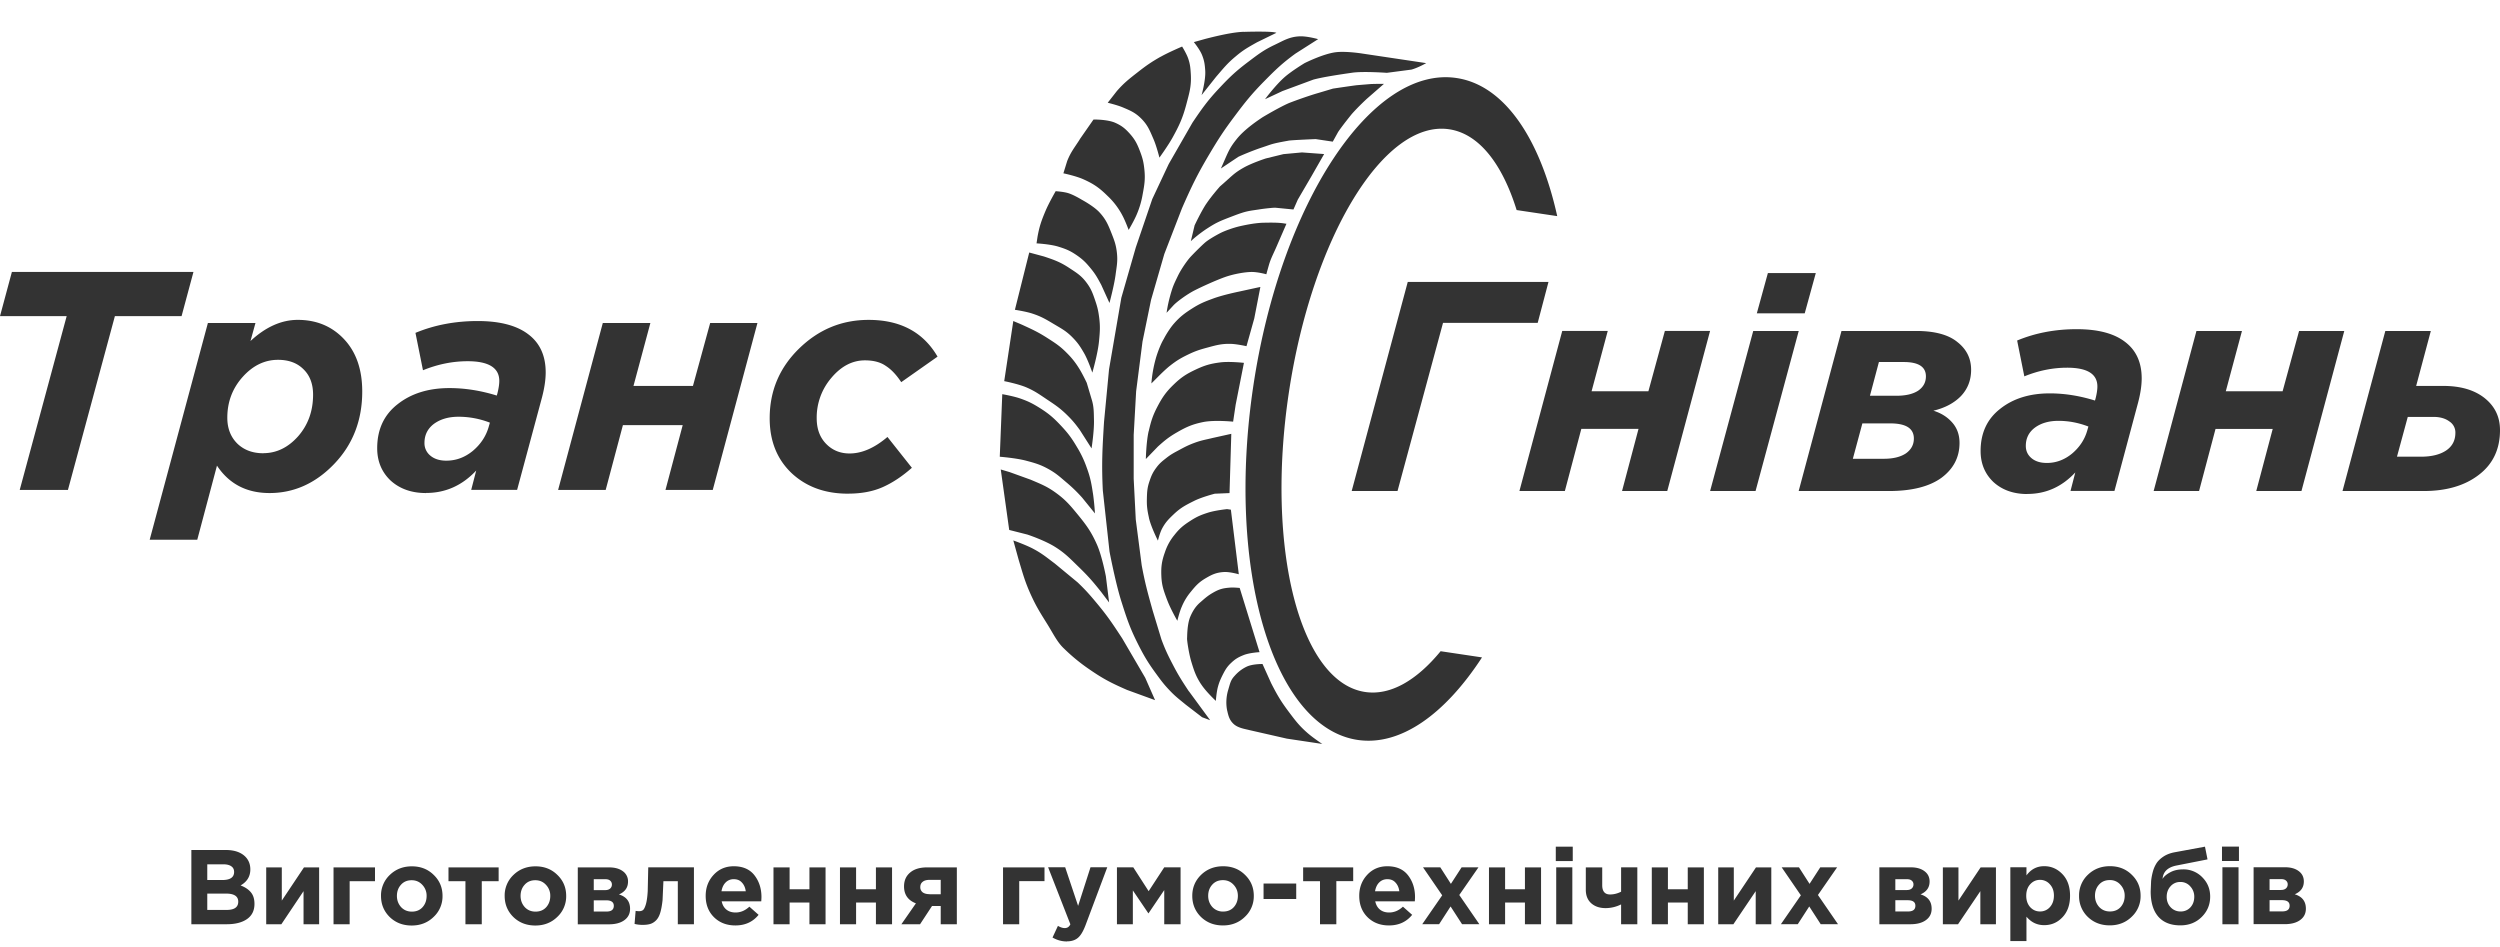 <svg xmlns="http://www.w3.org/2000/svg" width="330" height="125" fill="#333" xmlns:v="https://vecta.io/nano"><path d="M25.26 122v-9.8h4.55c1.13 0 1.983.3 2.562.868.448.448.672 1.013.672 1.694 0 .924-.43 1.63-1.288 2.114.607.233 1.064.54 1.372.924.308.373.462.877.462 1.512 0 .877-.327 1.545-.98 2.002s-1.55.686-2.688.686H25.26zm2.1-5.838h1.988c1.036 0 1.554-.355 1.554-1.064 0-.327-.12-.574-.364-.742-.243-.177-.593-.266-1.05-.266H27.36v2.072zm0 3.948h2.562c1.017 0 1.526-.364 1.526-1.092 0-.7-.532-1.064-1.596-1.064H27.36v2.156zm14.765-5.614V122h-2.058v-4.368L37.14 122h-2v-7.504h2.058v4.382l2.926-4.382h2.002zm7.375 1.82h-3.346V122h-2.128v-7.504H49.5v1.82zm7.737 4.718c-.775.756-1.74 1.134-2.898 1.134s-2.123-.373-2.898-1.12c-.765-.756-1.148-1.685-1.148-2.786a3.72 3.72 0 0 1 1.162-2.772c.784-.756 1.755-1.134 2.912-1.134s2.12.378 2.884 1.134c.775.747 1.162 1.67 1.162 2.772a3.7 3.7 0 0 1-1.176 2.772zm-2.87-.7c.588 0 1.06-.196 1.414-.588.355-.4.532-.896.532-1.484a2.06 2.06 0 0 0-.56-1.456c-.364-.4-.835-.616-1.414-.616-.588 0-1.06.2-1.414.602-.355.392-.532.882-.532 1.47 0 .57.182 1.06.546 1.47.373.4.85.602 1.428.602zm11.453-5.838v1.82h-2.226V122h-2.156v-5.684H59.2v-1.82h6.608zm7.74 6.538c-.775.756-1.74 1.134-2.898 1.134s-2.123-.373-2.898-1.12c-.765-.756-1.148-1.685-1.148-2.786a3.72 3.72 0 0 1 1.162-2.772c.784-.756 1.755-1.134 2.912-1.134s2.12.378 2.884 1.134c.775.747 1.162 1.67 1.162 2.772a3.7 3.7 0 0 1-1.176 2.772zm-2.87-.7c.588 0 1.06-.196 1.414-.588.355-.4.532-.896.532-1.484a2.06 2.06 0 0 0-.56-1.456c-.364-.4-.835-.616-1.414-.616-.588 0-1.06.2-1.414.602-.355.392-.532.882-.532 1.47 0 .57.182 1.06.546 1.47.373.4.85.602 1.428.602zm5.587-5.838h4.116c.765 0 1.372.168 1.82.504a1.61 1.61 0 0 1 .686 1.372c0 .784-.397 1.35-1.2 1.694.98.3 1.47.93 1.47 1.9 0 .635-.252 1.134-.756 1.498-.495.364-1.176.546-2.044.546h-4.102v-7.504zm2.1 3h1.498c.3 0 .5-.07.658-.2a.69.69 0 0 0 .238-.546.66.66 0 0 0-.224-.5c-.14-.13-.355-.196-.644-.196h-1.526v1.442zm0 2.828h1.68c.644 0 .966-.252.966-.756 0-.485-.34-.728-1.022-.728h-1.624v1.484zm7.2-5.838H91.6V122h-2.128v-5.684H87.57l-.112 2.506c-.075.68-.177 1.237-.308 1.666s-.313.76-.546.994-.485.392-.756.476-.607.126-1.008.126a4.43 4.43 0 0 1-1.078-.126l.14-1.722a2.76 2.76 0 0 0 .448.042c.224 0 .4-.05.532-.154.13-.112.252-.355.364-.728.12-.383.205-.966.252-1.75l.07-3.15zm11.492 7.672c-1.14 0-2.077-.36-2.814-1.078-.737-.728-1.106-1.67-1.106-2.828 0-1.092.35-2.016 1.05-2.772s1.587-1.134 2.66-1.134c1.185 0 2.1.392 2.716 1.176s.938 1.75.938 2.898a9.55 9.55 0 0 1-.028.56h-5.222c.103.476.313.84.63 1.092s.72.378 1.204.378c.663 0 1.27-.257 1.82-.77l1.218 1.078c-.756.933-1.778 1.4-3.066 1.4zm-1.834-4.508h3.206c-.065-.485-.238-.873-.518-1.162-.27-.3-.625-.434-1.064-.434a1.46 1.46 0 0 0-1.078.434c-.28.28-.462.667-.546 1.162zm13.738-3.164V122h-2.128v-2.87h-2.618V122H102.1v-7.504h2.128v2.884h2.618v-2.884h2.128zm8.777 0V122h-2.128v-2.87h-2.618V122h-2.128v-7.504h2.128v2.884h2.618v-2.884h2.128zm8.553 0V122h-2.128v-2.408h-1.148l-1.58 2.408h-2.464l1.918-2.758c-1.045-.4-1.568-1.148-1.568-2.24 0-.765.266-1.372.798-1.82.532-.457 1.28-.686 2.24-.686h3.934zm-3.57 3.556h1.442v-1.9H122.7c-.392 0-.695.084-.9.252-.214.16-.322.392-.322.7a.84.84 0 0 0 .322.7c.224.16.532.238.924.238zm15.15-1.736h-3.346V122H132.4v-7.504h5.474v1.82zm2.95 7.966c-.672 0-1.302-.173-1.9-.518l.714-1.54c.327.196.63.294.9.294.336 0 .583-.163.742-.5l-2.94-7.532h2.254l1.708 5.1 1.638-5.1h2.212l-2.884 7.686c-.3.775-.616 1.316-.98 1.624-.364.317-.86.476-1.484.476zm6.603-2.282v-7.504h2.156l2.03 3.15 2.058-3.15h2.156V122h-2.156v-4.508l-2.086 3.08-2.058-3.038V122h-2.1zm16.888-.966c-.774.756-1.74 1.134-2.898 1.134s-2.123-.373-2.898-1.12c-.765-.756-1.148-1.685-1.148-2.786 0-1.092.388-2.016 1.162-2.772.784-.756 1.755-1.134 2.912-1.134s2.12.378 2.884 1.134c.775.747 1.162 1.67 1.162 2.772a3.7 3.7 0 0 1-1.176 2.772zm-2.87-.7c.588 0 1.06-.196 1.414-.588.355-.4.532-.896.532-1.484 0-.57-.186-1.055-.56-1.456-.364-.4-.835-.616-1.414-.616-.588 0-1.06.2-1.414.602-.354.392-.532.882-.532 1.47 0 .57.182 1.06.546 1.47a1.87 1.87 0 0 0 1.428.602zm5.335-1.652v-2.044h4.312v2.044h-4.312zm11.833-4.186v1.82h-2.226V122h-2.156v-5.684h-2.226v-1.82h6.608zm4.717 7.672c-1.138 0-2.076-.36-2.814-1.078-.737-.728-1.106-1.67-1.106-2.828 0-1.092.35-2.016 1.05-2.772s1.587-1.134 2.66-1.134c1.186 0 2.1.392 2.716 1.176s.938 1.75.938 2.898a9.51 9.51 0 0 1-.028.56h-5.222c.103.476.313.84.63 1.092s.72.378 1.204.378c.663 0 1.27-.257 1.82-.77l1.218 1.078c-.756.933-1.778 1.4-3.066 1.4zm-1.834-4.508h3.206c-.065-.485-.238-.873-.518-1.162-.27-.3-.625-.434-1.064-.434-.43 0-.788.145-1.078.434-.28.28-.462.667-.546 1.162zm6.234 4.34l2.632-3.808-2.534-3.696h2.282l1.4 2.184 1.414-2.184h2.226l-2.534 3.654 2.646 3.85h-2.282l-1.512-2.338-1.512 2.338h-2.226zm15.68-7.504V122h-2.128v-2.87h-2.618V122h-2.128v-7.504h2.128v2.884h2.618v-2.884h2.128zm1.945-.826v-1.9h2.24v1.9h-2.24zm.056 8.33v-7.504h2.128V122H205.4zm6.073-7.504v2.352c0 .82.345 1.232 1.036 1.232.485 0 .97-.12 1.456-.364v-3.22h2.142V122h-2.142v-2.618a4.6 4.6 0 0 1-2.03.49c-.775 0-1.405-.2-1.9-.63-.485-.43-.728-1.027-.728-1.792v-2.954h2.156zm13.418 0V122h-2.128v-2.87h-2.618V122h-2.128v-7.504h2.128v2.884h2.618v-2.884h2.128zm8.9 0V122h-2.058v-4.368L228.807 122h-2.002v-7.504h2.058v4.382l2.926-4.382h2.002zm1.27 7.504l2.632-3.808-2.534-3.696h2.282l1.4 2.184 1.414-2.184h2.226l-2.534 3.654 2.646 3.85h-2.282l-1.512-2.338-1.512 2.338h-2.226zm13.003-7.504h4.116c.766 0 1.372.168 1.82.504.458.336.686.793.686 1.372 0 .784-.396 1.35-1.2 1.694.98.3 1.47.93 1.47 1.9 0 .635-.252 1.134-.756 1.498-.494.364-1.176.546-2.044.546h-4.102v-7.504zm2.1 3h1.498c.3 0 .5-.07.658-.2a.69.69 0 0 0 .238-.546.62.62 0 0 0-.224-.49c-.14-.13-.354-.196-.644-.196h-1.526v1.442zm0 2.828h1.68c.644 0 .966-.252.966-.756 0-.485-.34-.728-1.022-.728h-1.624v1.484zm13.28-5.838V122h-2.058v-4.368L258.46 122h-2.002v-7.504h2.058v4.382l2.926-4.382h2.002zm1.9 9.744v-9.744h2.128v1.078c.597-.812 1.376-1.218 2.338-1.218.933 0 1.736.35 2.408 1.05s1.008 1.652 1.008 2.856c0 1.195-.336 2.142-1.008 2.842-.663.7-1.466 1.036-2.408 1.036-.934 0-1.713-.373-2.338-1.12v3.22h-2.128zm2.618-4.48c.354.383.788.574 1.302.574a1.7 1.7 0 0 0 1.302-.574c.354-.392.532-.9.532-1.526 0-.607-.178-1.1-.532-1.484a1.69 1.69 0 0 0-1.302-.588c-.514 0-.948.196-1.302.588-.346.383-.518.887-.518 1.512 0 .607.172 1.106.518 1.498zm13.4 1.274c-.775.756-1.74 1.134-2.898 1.134s-2.124-.373-2.898-1.12a3.76 3.76 0 0 1-1.148-2.786 3.72 3.72 0 0 1 1.162-2.772c.784-.756 1.754-1.134 2.912-1.134s2.118.378 2.884 1.134c.774.747 1.162 1.67 1.162 2.772a3.7 3.7 0 0 1-1.176 2.772zm-2.87-.7c.588 0 1.06-.196 1.414-.588.354-.4.532-.896.532-1.484a2.06 2.06 0 0 0-.56-1.456 1.8 1.8 0 0 0-1.414-.616c-.588 0-1.06.2-1.414.602-.355.392-.532.882-.532 1.47 0 .57.182 1.06.546 1.47.373.4.85.602 1.428.602zm9.325 0a1.69 1.69 0 0 0 1.302-.546c.336-.373.504-.835.504-1.386a1.97 1.97 0 0 0-.532-1.386 1.68 1.68 0 0 0-1.302-.574 1.65 1.65 0 0 0-1.302.574c-.336.373-.504.835-.504 1.386 0 .54.172 1 .518 1.372a1.74 1.74 0 0 0 1.316.56zm-.028 1.834c-1.27 0-2.24-.383-2.912-1.148-.672-.775-1.008-1.885-1.008-3.332l.056-1.358c.037-.4.116-.826.238-1.274a4.04 4.04 0 0 1 .518-1.148c.224-.317.532-.602.924-.854.4-.252.872-.43 1.414-.532l4.018-.742.336 1.68-4.116.812c-1.14.233-1.746.82-1.82 1.764.177-.308.504-.593.98-.854.476-.27 1.06-.406 1.75-.406a3.44 3.44 0 0 1 2.506 1.036c.7.7 1.05 1.545 1.05 2.562 0 1.055-.374 1.95-1.12 2.688s-1.685 1.106-2.814 1.106zm5.492-8.498v-1.9h2.24v1.9h-2.24zm.056 8.33v-7.504h2.128V122h-2.128zm4.126-7.504h4.116c.766 0 1.372.168 1.82.504.458.336.686.793.686 1.372 0 .784-.396 1.35-1.2 1.694.98.3 1.47.93 1.47 1.9 0 .635-.252 1.134-.756 1.498-.494.364-1.176.546-2.044.546h-4.102v-7.504zm2.1 3h1.498c.3 0 .5-.07.658-.2a.69.69 0 0 0 .238-.546.62.62 0 0 0-.224-.49c-.14-.13-.354-.196-.644-.196h-1.526v1.442zm0 2.828h1.68c.644 0 .966-.252.966-.756 0-.485-.34-.728-1.022-.728h-1.624v1.484zM2.603 64.672L8.8 41.732H0l1.57-5.838h23.967l-1.57 5.838h-8.802l-6.198 22.94H2.603zm17.154 6.578l7.686-28.615h6.28l-.66 2.385c2-1.864 4.1-2.796 6.24-2.796 2.48 0 4.518.85 6.116 2.55s2.397 4.002 2.397 6.907c0 3.8-1.24 7.003-3.72 9.58-2.452 2.55-5.3 3.823-8.513 3.823-3.03 0-5.344-1.206-6.942-3.618l-2.603 9.785h-6.28zm15-11.43c1.736 0 3.265-.74 4.587-2.22 1.322-1.507 1.983-3.344 1.983-5.5 0-1.425-.427-2.55-1.28-3.37-.827-.822-1.942-1.233-3.347-1.233-1.763 0-3.32.754-4.67 2.26s-2.025 3.303-2.025 5.386c0 1.398.44 2.535 1.322 3.412.882.85 2.025 1.274 3.43 1.274zm21.48 5.263c-1.9 0-3.457-.548-4.67-1.645-1.185-1.124-1.777-2.55-1.777-4.276 0-2.467.895-4.4 2.686-5.797 1.8-1.425 4.077-2.138 6.86-2.138 2.04 0 4.12.33 6.24.987l.083-.288c.165-.658.248-1.206.248-1.645 0-1.727-1.4-2.6-4.174-2.6-1.983 0-3.953.398-5.9 1.192l-.992-4.934c2.507-1.042 5.248-1.562 8.223-1.562 2.948 0 5.18.6 6.694 1.768 1.515 1.15 2.273 2.823 2.273 5.016 0 .96-.165 2.07-.496 3.33L68.26 64.66H62.2l.66-2.55c-1.846 1.973-4.05 2.96-6.612 2.96zm2.686-4.276c1.267 0 2.424-.425 3.47-1.274 1.047-.877 1.75-1.932 2.108-3.166l.165-.576a11.39 11.39 0 0 0-4.132-.781c-1.322 0-2.4.315-3.264.946-.826.63-1.24 1.466-1.24 2.508a2.1 2.1 0 0 0 .785 1.686c.523.438 1.226.658 2.107.658zm14.748 3.865l5.9-22.037h6.28l-2.23 8.305h7.85l2.273-8.305h6.24l-5.9 22.037h-6.24l2.273-8.55h-7.893l-2.273 8.55h-6.28zm38.26.493c-3.03 0-5.5-.904-7.44-2.713-1.928-1.836-2.892-4.248-2.892-7.236 0-3.6 1.28-6.647 3.843-9.168 2.6-2.55 5.66-3.823 9.215-3.823 4.187 0 7.218 1.617 9.1 4.85l-4.793 3.37c-.634-.96-1.3-1.672-2.025-2.138-.7-.493-1.612-.74-2.77-.74-1.653 0-3.127.767-4.422 2.302a8.04 8.04 0 0 0-1.942 5.345c0 1.398.414 2.522 1.24 3.37s1.86 1.274 3.1 1.274c1.626 0 3.292-.726 5-2.18l3.224 4.07c-1.268 1.124-2.55 1.973-3.844 2.55s-2.823.863-4.586.863zm66.493-.35l7.4-27.6H204.4l-1.423 5.4H190.48l-6.008 22.2h-6.047zm22.14 0l5.652-21.127h6.007l-2.134 7.962h7.5l2.174-7.962h5.968l-5.652 21.127h-5.968l2.174-8.2h-7.55l-2.173 8.2h-6.008zM231.9 41.362l1.462-5.32h6.324l-1.463 5.32H231.9zm-6.166 23.453l5.692-21.127h6.007l-5.7 21.127h-6.008zm11.69 0l5.652-21.127h9.84c2.45 0 4.268.486 5.454 1.458 1.212.946 1.818 2.168 1.818 3.666 0 1.367-.448 2.523-1.344 3.47-.896.92-2.108 1.563-3.636 1.93 1.028.315 1.858.84 2.5 1.577s.95 1.63.95 2.68c0 1.892-.804 3.43-2.4 4.612-1.607 1.156-3.913 1.734-6.917 1.734h-11.896zm7.154-4.257h4.1c1.212 0 2.174-.236 2.885-.7.712-.5 1.067-1.156 1.067-1.97 0-1.34-1.04-2-3.122-2h-3.675l-1.265 4.7zm2.253-8.317h3.478c1.238 0 2.2-.223 2.885-.67.685-.473 1.027-1.104 1.027-1.892 0-1.26-.975-1.892-2.924-1.892h-3.28l-1.185 4.454zm20.775 12.97c-1.818 0-3.307-.526-4.466-1.577-1.133-1.077-1.7-2.444-1.7-4.1 0-2.365.856-4.218 2.57-5.558 1.713-1.366 3.9-2.05 6.56-2.05 1.95 0 3.94.315 5.968.946l.08-.276c.158-.63.237-1.156.237-1.577 0-1.655-1.33-2.483-3.992-2.483-1.897 0-3.78.38-5.652 1.143l-.948-4.73c2.397-.998 5.02-1.498 7.865-1.498 2.82 0 4.953.565 6.402 1.695 1.45 1.104 2.174 2.707 2.174 4.8 0 .92-.158 1.984-.474 3.193l-3.123 11.667h-5.8l.632-2.444c-1.765 1.892-3.873 2.838-6.323 2.838zm2.568-4.1c1.213 0 2.32-.407 3.32-1.222 1.002-.84 1.673-1.852 2.016-3.035l.158-.552c-1.3-.5-2.608-.75-3.952-.75-1.265 0-2.306.302-3.122.907-.8.604-1.186 1.406-1.186 2.404 0 .657.25 1.196.75 1.616s1.172.63 2.015.63zm14.107 3.705l5.65-21.127h6.008l-2.135 7.962h7.5l2.173-7.962h5.968l-5.652 21.127h-5.967l2.173-8.2h-7.548l-2.174 8.2h-6.007zm24.93 0l5.652-21.127h6.007l-1.936 7.253h3.557c2.318 0 4.15.54 5.493 1.616S330 55.04 330 56.774c0 2.523-.935 4.493-2.806 5.913-1.844 1.42-4.268 2.128-7.272 2.128h-10.7zm7.193-4.533h3.162c1.37 0 2.464-.263 3.28-.788.844-.552 1.265-1.34 1.265-2.365a1.73 1.73 0 0 0-.79-1.498c-.527-.394-1.225-.6-2.095-.6h-3.4l-1.423 5.242zM169.56 10.188c-1.132.992-2.5 2.786-2.57 2.905l2.295-1.074 4.062-1.505c1.246-.348 3.688-.705 5.142-.916s4.572.015 4.572.015l3.24-.425c.677-.177 1.587-.645 1.958-.857l-8.475-1.268s-2.1-.335-3.456-.17c-1.682.208-4.128 1.442-4.128 1.442s-1.688 1.017-2.64 1.852zm-6.302 8.152c-1.083 1.338-1.17 1.847-2.1 3.9l2.286-1.53c.23-.126 1.886-.834 3.134-1.243 1.34-.44 1.2-.487 3.488-.896.273-.075 3.6-.212 3.6-.212l2.26.338.697-1.26c.505-.775 1.812-2.383 1.812-2.383.896-1.015 1.997-2.022 1.997-2.022l2.25-1.963s-1.087-.007-1.782.028l-1.724.143c-.222.01-3.22.455-3.22.455l-1.968.588c-.477.134-1.896.578-3.75 1.284-.35.135-1.56.708-3.6 1.923-.435.3-2.28 1.488-3.372 2.84zm-4.014 8.53c-.705 1.06-1.556 2.877-1.556 2.877l-.5 2.097c.305-.316 1.275-1.116 2.177-1.698 1.266-.817 1.694-.98 3.46-1.655s2.044-.637 3.387-.85c.832-.133 1.982-.238 2.144-.222l2.38.233.57-1.297 1.83-3.133 1.65-2.888-2.922-.215-2.45.226-2.313.567c-.147.044-1.826.6-2.9 1.195-1.36.766-1.495 1.06-3.163 2.5-.18.204-1.166 1.328-1.794 2.274z"/><path d="M154.487 38.953a18.24 18.24 0 0 0-.498 2.337l.887-.962c.455-.5 1.835-1.5 2.8-1.992s2.74-1.3 3.934-1.734 2.642-.677 3.515-.702 2.034.304 2.034.304.04-.184.325-1.18.634-1.544 1.194-2.88l1.133-2.607-.436-.065c-.685-.102-1.726-.094-2.62-.072s-2.005.214-3.015.442-2.1.643-2.617.904-1.547.84-2.038 1.258-1.73 1.662-2.037 2.017-1.103 1.42-1.6 2.463-.607 1.226-.963 2.468zm-1.917 8.353a16.95 16.95 0 0 0-.587 3.308l.894-.895s.908-.928 1.557-1.436c.872-.683 1.4-1 2.397-1.485.924-.445 1.475-.628 2.457-.894 1.223-.33 1.935-.547 3.192-.512.812.023 2.056.307 2.056.307l1.028-3.67.805-4.148c-.018-.003-2.86.62-2.86.62s-2.12.433-3.42.924c-1.087.4-1.708.65-2.7 1.278-1.018.645-1.62 1.103-2.397 1.977-.62.7-1.175 1.668-1.374 2.065-.2.308-.663 1.25-1.05 2.56zm-.948 9.612c-.322 1.406-.37 3.675-.37 3.675l1.6-1.655c.9-.806 1.422-1.237 2.45-1.833 1.288-.747 2.082-1.1 3.522-1.394 1.518-.3 3.948-.05 3.948-.05l.334-2.233 1.092-5.53s-1.903-.216-3.112-.062c-1.3.167-2.055.382-3.263.952-1.238.584-1.918 1.024-2.917 1.993s-1.473 1.655-2.128 2.9c-.616 1.18-.845 1.92-1.144 3.225zm.03 11.41c.284 1.25 1.195 3.036 1.195 3.036s.24-1 .547-1.585c.436-.82.842-1.234 1.523-1.882.92-.876 1.56-1.203 2.7-1.774 1.013-.512 2.728-.953 2.728-.953l1.952-.082.234-7.823-2.476.55c-.924.227-1.46.3-2.357.63-.796.294-1.227.513-1.98.92-.702.38-1.112.578-1.745 1.075l-.046.036c-.53.417-.854.67-1.274 1.23-.47.627-.666 1.05-.916 1.802-.3.87-.327 1.4-.35 2.33-.023.98.058 1.54.274 2.5zm2.434 10.917c.407 1.103 1.322 2.7 1.322 2.7s.274-1.142.572-1.826a7.58 7.58 0 0 1 1.221-2.019c.656-.814 1.082-1.267 1.968-1.786.852-.5 1.404-.743 2.373-.806.782-.05 1.98.296 1.98.296l-1.046-8.527-.504-.075s-1.563.163-2.52.47c-.936.3-1.46.522-2.297 1.06-.935.602-1.452 1.012-2.146 1.905a6.99 6.99 0 0 0-1.231 2.235c-.427 1.184-.532 1.937-.478 3.194.056 1.3.345 1.992.787 3.2zm4.46 11.07c.625.973 1.946 2.202 1.946 2.202s.082-1.16.28-1.87c.162-.583.3-.903.56-1.44.368-.727.594-1.157 1.175-1.7.556-.53.95-.753 1.65-1.035.78-.315 2.103-.387 2.103-.387l-2.62-8.474s-.78-.087-1.28-.046c-.882.07-1.37.177-2.188.64s-1.18.827-1.732 1.3-.96 1.053-1.317 1.884c-.447 1.044-.408 2.73-.43 2.887s.213 1.932.57 3.1c.365 1.2.6 1.902 1.283 2.95zM162 93.84c.16.713.3 1.2.798 1.686.585.57 1.5.686 2.12.846l4.952 1.128 4.67.7s-1.233-.817-1.947-1.444c-1.1-.957-1.595-1.627-2.475-2.797-1.037-1.38-1.535-2.232-2.327-3.783l-1.14-2.527s-1.397-.024-2.164.386a4.88 4.88 0 0 0-1.5 1.162c-.532.567-.577.9-.877 1.915s-.274 2.016-.113 2.73zm-5.065-2.596l2.806 3.824-1.067-.396-2.147-1.65c-.88-.726-1.398-1.1-2.188-1.944-.726-.765-1.08-1.25-1.707-2.107-1.128-1.54-1.682-2.48-2.54-4.205-1.013-2.04-1.406-3.282-2.1-5.47-.775-2.483-1.537-6.5-1.537-6.5l-.883-8.054c-.174-3.532-.058-5.528.16-9.063l.66-6.925 1.624-9.447 1.908-6.643 2.175-6.388 2.133-4.543.067-.13 3.108-5.417c1.264-1.873 2-2.915 3.542-4.555 1.384-1.48 2.222-2.266 3.827-3.476 1.285-.97 2.012-1.54 3.45-2.223 1.236-.587 1.948-1.063 3.295-1.136.977-.053 2.472.37 2.472.37l-2.98 1.9c-1.734 1.26-2.618 2.112-4.134 3.652-1.676 1.7-2.52 2.764-3.96 4.688-1.38 1.842-2.088 2.932-3.268 4.918-1.598 2.687-2.367 4.284-3.627 7.158l-2.335 6.044-1.75 6.056-1.13 5.508-.84 6.563-.322 5.752V63.2l.275 5.375.78 6.023c.436 2.364.802 3.674 1.44 5.96l.02.07 1.142 3.762c.5 1.352.857 2.087 1.52 3.362.736 1.416 1.223 2.167 2.098 3.492zm7.225-87.036c1.304-.044 3.993-.08 4.32.128l-2.555 1.247c-1.14.643-1.8 1-2.8 1.85-1.13.93-1.646 1.603-2.612 2.72l-1.907 2.405s.567-1.963.484-3.235c-.055-.835-.122-1.325-.438-2.1-.297-.72-1.064-1.665-1.064-1.665l1.492-.418c1.962-.506 3.786-.898 5.1-.942zM153.2 7.5c1.072-.607 2.84-1.355 2.84-1.355s.573.913.797 1.567c.265.77.3 1.25.35 2.07.095 1.6-.2 2.504-.605 4.045-.477 1.773-.92 2.732-1.803 4.33-.6 1.086-1.735 2.65-1.735 2.65s-.383-1.526-.78-2.44c-.492-1.128-.75-1.836-1.604-2.7-.814-.815-1.45-1.07-2.496-1.512-.733-.3-1.946-.593-1.946-.593l1.205-1.54c.962-1.1 1.615-1.594 2.75-2.484 1.128-.884 1.8-1.35 3.03-2.05zm-10.684 10.9l1.826-2.622s1.824-.034 2.86.428c.866.387 1.315.75 1.958 1.47.7.794.978 1.383 1.36 2.4.326.866.446 1.4.54 2.32.128 1.255.008 1.988-.225 3.232a11.6 11.6 0 0 1-.811 2.736c-.34.8-1.042 1.986-1.042 1.986s-.432-1.17-.8-1.862a9.71 9.71 0 0 0-1.986-2.628c-1.086-1.072-1.822-1.582-3.196-2.197-.982-.44-2.634-.786-2.634-.786l.5-1.614c.476-1.206.967-1.772 1.66-2.86zm-4.53 9.496c.447-1.08 1.362-2.658 1.362-2.658s.993.064 1.6.24c.77.222 1.855.893 1.855.893s1.56.83 2.325 1.658c.856.928 1.15 1.644 1.622 2.84.374.95.574 1.5.685 2.534.12 1.123-.036 1.772-.182 2.896-.2 1.465-.804 3.696-.804 3.696l-1.086-2.395c-.47-.867-.73-1.368-1.35-2.123-.64-.784-1.047-1.206-1.87-1.774-.877-.606-1.45-.84-2.46-1.15-1.08-.332-2.86-.428-2.86-.428l.13-.873c.244-1.35.506-2.1 1.03-3.354zm-4.02 13l1.892-7.564 1.94.523c1.368.455 2.155.733 3.367 1.533.96.634 1.555.984 2.256 1.92.62.827.822 1.413 1.16 2.406.287.843.4 1.34.514 2.23.152 1.2.088 1.896-.026 3.104-.155 1.646-.882 4.14-.882 4.14s-.555-1.646-1.102-2.594c-.506-.877-.83-1.36-1.533-2.073-.835-.845-1.45-1.15-2.457-1.752l-.007-.004c-1.056-.63-1.664-.994-2.828-1.374-.872-.285-2.294-.497-2.294-.497zm-1.41 9.42l1.2-7.946c.134.077.8.332 1.3.562 1.247.574 1.957.9 3.117 1.636 1.093.702 1.73 1.094 2.65 2.027a10.39 10.39 0 0 1 1.53 1.9c.497.752 1.098 2.04 1.098 2.04l.68 2.287c.266.893.25 1.62.274 2.67.033 1.446-.32 3.695-.32 3.695l-1.563-2.45c-.6-.817-.97-1.27-1.693-1.977-.948-.927-1.58-1.33-2.674-2.062-1.022-.685-1.588-1.1-2.716-1.582-1.073-.448-2.864-.8-2.864-.8zm-.587 9.975l.33-8.26s1.47.256 2.37.57c1.105.385 1.705.7 2.696 1.326 1.156.74 1.75 1.27 2.7 2.28.93.992 1.395 1.622 2.095 2.806a13.84 13.84 0 0 1 1.289 2.716c.5 1.353.633 2.17.85 3.604a35.42 35.42 0 0 1 .235 2.44l-1.678-2.07a19.82 19.82 0 0 0-2.146-2.075c-.824-.7-1.276-1.124-2.208-1.654-1.12-.636-1.833-.838-3.07-1.167-1.322-.35-3.46-.518-3.46-.518zm1.246 9.664l-1.116-7.983 1.163.344 2.787 1.006c1.324.568 2.104.854 3.283 1.7 1.298.932 1.904 1.648 2.93 2.9 1.17 1.43 1.8 2.296 2.557 4.014.666 1.532 1.157 4.144 1.157 4.144l.427 3.448-1.05-1.388c-1.07-1.347-1.705-2.08-2.932-3.27-1.176-1.14-1.814-1.843-3.192-2.702-1.327-.828-3.468-1.562-3.647-1.613l-2.366-.6zM195.63 86.77c-4.888 7.508-10.76 11.74-16.427 10.9-11.2-1.677-17.375-22.595-13.766-46.72S181.06 8.614 192.27 10.3c6.304.943 11.012 7.97 13.284 18.228l-5.358-.8c-1.894-6.095-4.968-10.075-8.894-10.662-8.63-1.3-18.112 14.3-21.18 34.8s1.44 38.184 10.07 39.475c3.336.5 6.8-1.524 9.97-5.38l5.466.817zm-61.87-15.43s1.658.585 2.65 1.116c1.172.627 1.75 1.127 2.82 1.927l3.008 2.485c1.082 1.028 1.635 1.67 2.595 2.823 1.404 1.687 2.085 2.73 3.3 4.58l3.037 5.2 1.3 2.95-3.7-1.35c-2.012-.878-3.13-1.442-4.948-2.7a24.34 24.34 0 0 1-3.378-2.767c-.9-.845-1.404-1.944-2.216-3.247-.9-1.444-1.422-2.254-2.13-3.8-.803-1.752-1.076-2.812-1.633-4.657l-.705-2.552z"/></svg>